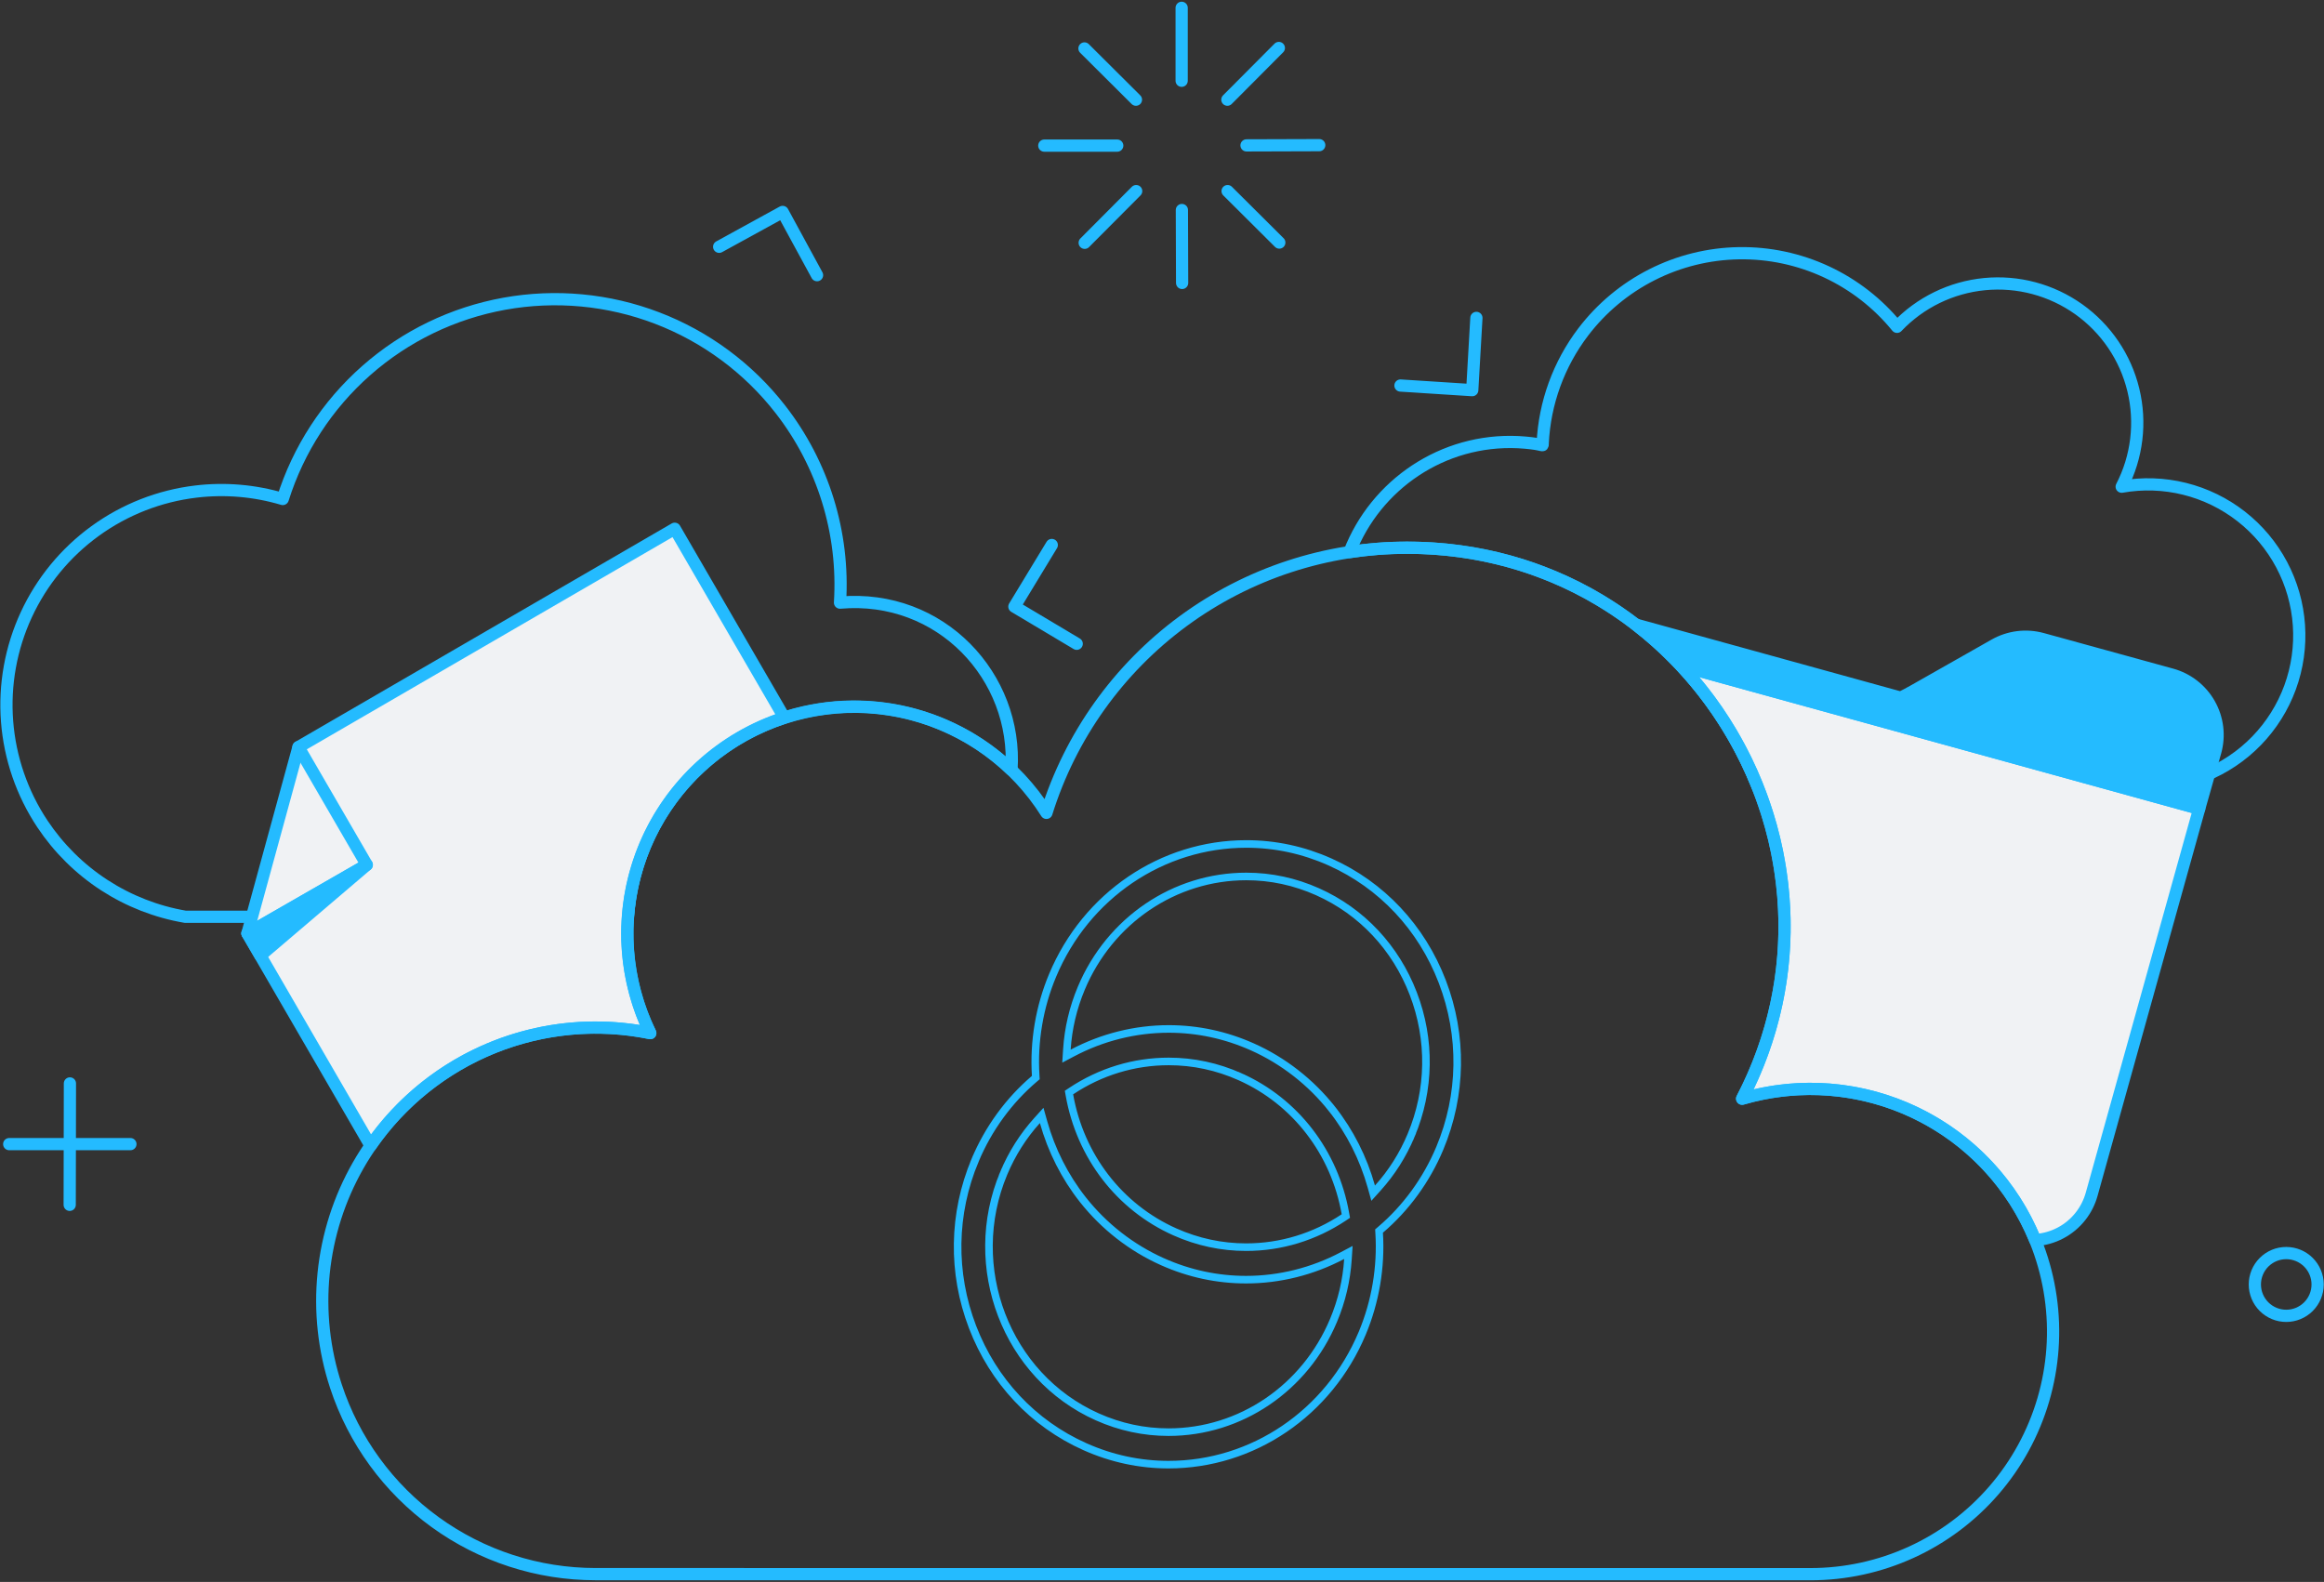 <svg width="307" height="209" viewBox="0 0 307 209" fill="none" xmlns="http://www.w3.org/2000/svg"><rect x="0" y="0" width="307" height="209" fill="#333333" stroke="none"/><path d="M103.075 54.06C108.739 61.329 111.545 70.42 110.965 79.617C124.289 78.444 134.442 89.432 133.618 101.717C129.515 97.773 124.375 95.078 118.797 93.947C113.22 92.816 107.436 93.296 102.121 95.331C96.807 97.366 92.181 100.871 88.785 105.438C85.389 110.005 83.363 115.443 82.943 121.119H24.483C20.665 120.469 17.021 119.045 13.773 116.935C10.526 114.824 7.745 112.072 5.6 108.847C2.914 104.807 1.309 100.147 0.936 95.31C0.563 90.474 1.436 85.622 3.472 81.219C5.507 76.816 8.637 73.007 12.563 70.158C16.488 67.308 21.079 65.512 25.896 64.941C29.742 64.484 33.64 64.818 37.352 65.924C39.415 59.364 43.234 53.492 48.394 48.945C53.554 44.398 59.859 41.349 66.627 40.127C73.395 38.905 80.369 39.558 86.793 42.014C93.217 44.469 98.848 48.635 103.075 54.06Z" stroke="#24BBFF" stroke-width="1.615" stroke-linecap="round" stroke-linejoin="round"/><path d="M280.274 64.299C282.31 60.364 282.857 55.826 281.815 51.52C280.774 47.213 278.212 43.428 274.603 40.858C270.993 38.289 266.577 37.109 262.167 37.535C257.757 37.961 253.649 39.964 250.597 43.176C248.077 40.081 244.887 37.598 241.268 35.914C237.649 34.23 233.695 33.389 229.704 33.455C225.712 33.52 221.788 34.491 218.227 36.293C214.665 38.096 211.559 40.682 209.142 43.859C205.91 48.11 204.043 53.242 203.789 58.575C203.786 58.709 203.805 58.778 203.781 58.804C203.707 58.879 203.238 58.567 200.588 58.415C190.564 57.933 181.728 64.05 178.276 72.941C180.785 72.555 183.32 72.361 185.859 72.361C207.908 72.361 225.068 86.039 232.174 103.912H282.996C285.796 104.02 288.588 103.538 291.19 102.496C293.792 101.454 296.145 99.876 298.097 97.865C300.049 95.854 301.555 93.454 302.519 90.823C303.482 88.191 303.881 85.386 303.688 82.59C303.496 79.794 302.718 77.07 301.403 74.595C300.089 72.119 298.268 69.948 296.06 68.223C293.851 66.498 291.304 65.257 288.585 64.581C285.865 63.905 283.033 63.809 280.274 64.299Z" stroke="#24BBFF" stroke-width="1.615" stroke-linecap="round" stroke-linejoin="round"/><path fill-rule="evenodd" clip-rule="evenodd" d="M39.426 98.705L89.131 69.857L103.605 94.81C99.521 96.133 95.768 98.317 92.601 101.216C89.434 104.115 86.927 107.66 85.248 111.612C83.57 115.563 82.76 119.829 82.873 124.121C82.986 128.413 84.019 132.631 85.903 136.488C78.964 135.071 71.76 135.725 65.19 138.37C58.62 141.015 52.973 145.535 48.952 151.365L32.687 123.315L39.426 98.705Z" fill="#F0F2F4"/><path d="M48.452 114.259L34.395 126.242L32.687 123.316L48.452 114.259Z" fill="#24BBFF"/><path d="M48.452 114.259L34.395 126.242L32.687 123.316L48.452 114.259Z" stroke="#24BBFF" stroke-width="1.615" stroke-linecap="round" stroke-linejoin="round"/><path d="M39.426 98.705L48.452 114.259L32.687 123.315" stroke="#24BBFF" stroke-width="1.615" stroke-linecap="round" stroke-linejoin="round"/><path d="M39.426 98.705L89.131 69.857L103.605 94.81C99.521 96.133 95.768 98.317 92.601 101.216C89.434 104.115 86.927 107.66 85.248 111.612C83.57 115.563 82.76 119.829 82.873 124.121C82.986 128.413 84.019 132.631 85.903 136.488C78.964 135.071 71.76 135.725 65.19 138.37C58.62 141.015 52.973 145.535 48.952 151.365L32.687 123.315L39.426 98.705Z" stroke="#24BBFF" stroke-width="1.615" stroke-linecap="round" stroke-linejoin="round"/><path fill-rule="evenodd" clip-rule="evenodd" d="M268.848 163.834C270.016 163.762 271.154 163.442 272.189 162.896C273.224 162.351 274.131 161.592 274.85 160.67C275.521 159.812 276.016 158.83 276.308 157.781L290.514 106.848L222.077 87.968C235.808 102.66 240.449 125.311 230.136 145.155C237.756 142.918 245.936 143.59 253.088 147.042C260.241 150.493 265.857 156.477 268.848 163.834Z" fill="#F0F2F4"/><path fill-rule="evenodd" clip-rule="evenodd" d="M222.077 87.968L290.514 106.847L292.642 99.324C293.086 97.742 293.049 96.063 292.535 94.502C292.021 92.941 291.052 91.569 289.754 90.561C288.893 89.891 287.909 89.397 286.857 89.108L269.78 84.411C268.727 84.122 267.628 84.043 266.545 84.18C265.462 84.316 264.416 84.664 263.468 85.205C251.67 91.882 251.233 92.226 250.924 92.134C250.889 92.123 250.857 92.109 250.812 92.096L216.065 82.504C218.214 84.158 220.225 85.986 222.077 87.968Z" fill="#24BBFF"/><path d="M290.514 106.847L290.3 107.622C290.505 107.678 290.724 107.652 290.908 107.547C291.093 107.443 291.229 107.27 291.287 107.066L290.514 106.847ZM222.077 87.968L221.489 88.516C221.59 88.624 221.72 88.703 221.863 88.742L222.077 87.968ZM292.642 99.324L293.415 99.542L293.416 99.541L292.642 99.324ZM286.857 89.109L286.643 89.883H286.645L286.857 89.109ZM269.78 84.412L269.994 83.637H269.992L269.78 84.412ZM263.468 85.205L263.863 85.904H263.867L263.468 85.205ZM250.812 92.096L251.027 91.321H251.026L250.812 92.096ZM216.065 82.504L216.279 81.73C216.1 81.68 215.908 81.695 215.738 81.771C215.568 81.847 215.43 81.979 215.347 82.146C215.264 82.312 215.241 82.502 215.283 82.684C215.324 82.865 215.428 83.027 215.575 83.141L216.065 82.504ZM290.728 106.073L222.289 87.193L221.863 88.742L290.3 107.622L290.728 106.073ZM291.869 99.105L289.741 106.629L291.287 107.066L293.415 99.542L291.869 99.105ZM292.089 96.189C292.209 97.166 292.133 98.158 291.867 99.107L293.416 99.541C293.738 98.388 293.829 97.183 293.685 95.994L292.089 96.189ZM291.173 93.409C291.659 94.266 291.97 95.211 292.089 96.189L293.685 95.996C293.54 94.808 293.161 93.66 292.571 92.618L291.173 93.41V93.409ZM289.261 91.194C290.039 91.8 290.688 92.552 291.173 93.41L292.571 92.618C291.981 91.576 291.192 90.662 290.247 89.927L289.261 91.196V91.194ZM286.645 89.883C287.594 90.143 288.483 90.59 289.261 91.194L290.247 89.927C289.303 89.191 288.223 88.65 287.069 88.334L286.645 89.883ZM269.566 85.186L286.643 89.883L287.071 88.334L269.994 83.637L269.566 85.186ZM266.645 84.977C267.623 84.854 268.617 84.925 269.568 85.186L269.992 83.637C268.838 83.32 267.632 83.234 266.444 83.383L266.645 84.977ZM263.867 85.903C264.723 85.414 265.666 85.099 266.645 84.977L266.444 83.383C265.256 83.533 264.11 83.915 263.069 84.508L263.867 85.903ZM250.695 92.904C251.082 93.018 251.413 92.886 251.691 92.76C251.995 92.62 252.475 92.359 253.28 91.908C254.905 91 257.972 89.24 263.863 85.904L263.073 84.506C257.166 87.849 254.116 89.599 252.494 90.507C251.676 90.965 251.254 91.191 251.019 91.299C250.759 91.418 250.92 91.294 251.153 91.363L250.695 92.904ZM250.597 92.87C250.587 92.867 250.58 92.864 250.593 92.87L250.627 92.882L250.695 92.904L251.153 91.363L251.169 91.37L251.151 91.362C251.11 91.346 251.069 91.333 251.027 91.321L250.597 92.87ZM215.85 83.279L250.598 92.87L251.026 91.321L216.279 81.73L215.85 83.279ZM215.575 83.141C217.69 84.768 219.668 86.567 221.489 88.517L222.663 87.42C220.782 85.406 218.738 83.549 216.554 81.868L215.575 83.141Z" fill="#24BBFF"/><path d="M268.848 163.834C270.016 163.762 271.154 163.442 272.189 162.896C273.224 162.351 274.131 161.592 274.85 160.67C275.521 159.812 276.016 158.83 276.308 157.781L290.514 106.848L222.077 87.968C235.808 102.66 240.449 125.311 230.136 145.155C237.756 142.918 245.936 143.59 253.088 147.042C260.241 150.493 265.857 156.477 268.848 163.834Z" stroke="#24BBFF" stroke-width="1.615" stroke-linecap="round" stroke-linejoin="round"/><path d="M137.952 19.238H147.588" stroke="#24BBFF" stroke-width="1.615" stroke-linecap="round" stroke-linejoin="round"/><path d="M164.665 19.207L174.271 19.177" stroke="#24BBFF" stroke-width="1.615" stroke-linecap="round" stroke-linejoin="round"/><path d="M156.097 1.033V10.67" stroke="#24BBFF" stroke-width="1.615" stroke-linecap="round" stroke-linejoin="round"/><path d="M156.127 27.746L156.158 37.381" stroke="#24BBFF" stroke-width="1.615" stroke-linecap="round" stroke-linejoin="round"/><path d="M143.258 6.4L150.058 13.17" stroke="#24BBFF" stroke-width="1.615" stroke-linecap="round" stroke-linejoin="round"/><path d="M162.165 25.247L168.996 32.045" stroke="#24BBFF" stroke-width="1.615" stroke-linecap="round" stroke-linejoin="round"/><path d="M168.935 6.339L162.135 13.17" stroke="#24BBFF" stroke-width="1.615" stroke-linecap="round" stroke-linejoin="round"/><path d="M150.089 25.247L143.289 32.076" stroke="#24BBFF" stroke-width="1.615" stroke-linecap="round" stroke-linejoin="round"/><path d="M9.237 143.137L9.207 159.175" stroke="#24BBFF" stroke-width="1.615" stroke-linecap="round" stroke-linejoin="round"/><path d="M17.227 151.155H1.217" stroke="#24BBFF" stroke-width="1.615" stroke-linecap="round" stroke-linejoin="round"/><path d="M306.159 169.695C306.159 170.795 305.722 171.85 304.944 172.628C304.166 173.405 303.112 173.842 302.012 173.842C300.912 173.842 299.857 173.405 299.08 172.628C298.302 171.85 297.865 170.795 297.865 169.695C297.865 168.596 298.302 167.541 299.08 166.763C299.857 165.986 300.912 165.549 302.012 165.549C303.112 165.549 304.166 165.986 304.944 166.763C305.722 167.541 306.159 168.596 306.159 169.695Z" stroke="#24BBFF" stroke-width="1.615" stroke-linecap="round" stroke-linejoin="round"/><path d="M78.672 207.966C71.066 207.967 63.654 205.564 57.493 201.102C51.333 196.64 46.74 190.346 44.369 183.118C42.795 178.322 42.244 173.249 42.752 168.227C43.26 163.205 44.815 158.345 47.317 153.962C49.82 149.578 53.214 145.768 57.28 142.777C61.347 139.786 65.995 137.682 70.925 136.599C75.856 135.515 80.958 135.477 85.904 136.488C82.544 129.592 81.956 121.671 84.259 114.354C86.563 107.037 91.584 100.882 98.288 97.154C104.992 93.426 112.87 92.41 120.301 94.314C127.732 96.219 134.15 100.899 138.235 107.392C141.401 97.238 147.73 88.362 156.298 82.06C164.865 75.758 175.223 72.359 185.859 72.361C223.652 72.361 247.083 112.548 230.136 145.155C236.782 143.208 243.878 143.465 250.366 145.886C256.853 148.308 262.382 152.764 266.127 158.588C268.611 162.454 270.234 166.809 270.886 171.357C271.541 175.905 271.21 180.54 269.915 184.949C268.621 189.357 266.393 193.435 263.384 196.907C260.375 200.38 256.655 203.165 252.476 205.074C248.297 206.983 243.757 207.972 239.162 207.972L78.672 207.966Z" stroke="#24BBFF" stroke-width="1.615" stroke-linecap="round" stroke-linejoin="round"/><path d="M128.809 153.286L128.348 153.093L128.809 153.286C130.559 149.112 133.262 145.401 136.639 142.525L136.829 142.363L136.814 142.113C136.533 137.599 137.305 133.023 139.055 128.848C143.476 118.303 153.521 111.5 164.637 111.5C168.443 111.5 172.159 112.297 175.683 113.871C182.511 116.921 187.784 122.534 190.526 129.684C193.269 136.834 193.15 144.656 190.191 151.714C188.441 155.888 185.738 159.599 182.361 162.475L182.171 162.637L182.186 162.887C182.467 167.401 181.695 171.977 179.945 176.152C175.524 186.697 165.478 193.5 154.364 193.5C150.557 193.5 146.841 192.703 143.317 191.129C136.489 188.079 131.216 182.466 128.474 175.317C125.731 168.166 125.85 160.344 128.809 153.286ZM137.85 148.238L137.605 147.365L136.997 148.038C135.156 150.076 133.678 152.412 132.592 155.001L133.053 155.195L132.592 155.001C127.403 167.379 132.931 181.819 144.946 187.185C147.948 188.527 151.119 189.208 154.365 189.208C163.851 189.208 172.403 183.403 176.162 174.437C177.248 171.848 177.885 169.138 178.064 166.36L178.122 165.468L177.332 165.886C173.393 167.968 169.026 169.062 164.606 169.062C160.801 169.062 157.086 168.265 153.563 166.691C149.475 164.865 145.836 162.027 143.04 158.485C140.671 155.485 138.894 151.97 137.85 148.238ZM141.485 144.162L141.213 144.343L141.27 144.665C142.697 152.739 147.862 159.474 155.192 162.747C158.194 164.088 161.364 164.769 164.61 164.769C169.206 164.769 173.656 163.411 177.515 160.839L177.787 160.657L177.73 160.336C176.303 152.261 171.138 145.527 163.809 142.253L163.605 142.709L163.809 142.253C160.807 140.912 157.637 140.231 154.391 140.231C149.794 140.231 145.345 141.589 141.485 144.162ZM175.96 146.515L176.353 146.205L175.96 146.515C178.329 149.515 180.106 153.03 181.151 156.762L181.395 157.636L182.003 156.962C183.844 154.924 185.322 152.588 186.408 149.999L185.947 149.806L186.408 149.999C188.922 144.001 189.024 137.35 186.693 131.274C184.362 125.197 179.874 120.414 174.055 117.815C171.052 116.474 167.882 115.793 164.635 115.793C155.149 115.793 146.597 121.598 142.838 130.563C141.753 133.152 141.115 135.862 140.936 138.64L140.879 139.532L141.669 139.114C145.607 137.032 149.974 135.939 154.394 135.939C158.199 135.939 161.914 136.736 165.437 138.309C169.525 140.135 173.165 142.973 175.96 146.515Z" stroke="#24BBFF"/><path d="M95 32.604L103.387 28L107.931 36.354" stroke="#24BBFF" stroke-width="1.615" stroke-linecap="round" stroke-linejoin="round"/><path d="M142.234 85.051L134 80.142L138.94 72" stroke="#24BBFF" stroke-width="1.615" stroke-linecap="round" stroke-linejoin="round"/><path d="M195.032 42L194.484 51.544L185 50.934" stroke="#24BBFF" stroke-width="1.615" stroke-linecap="round" stroke-linejoin="round"/></svg>